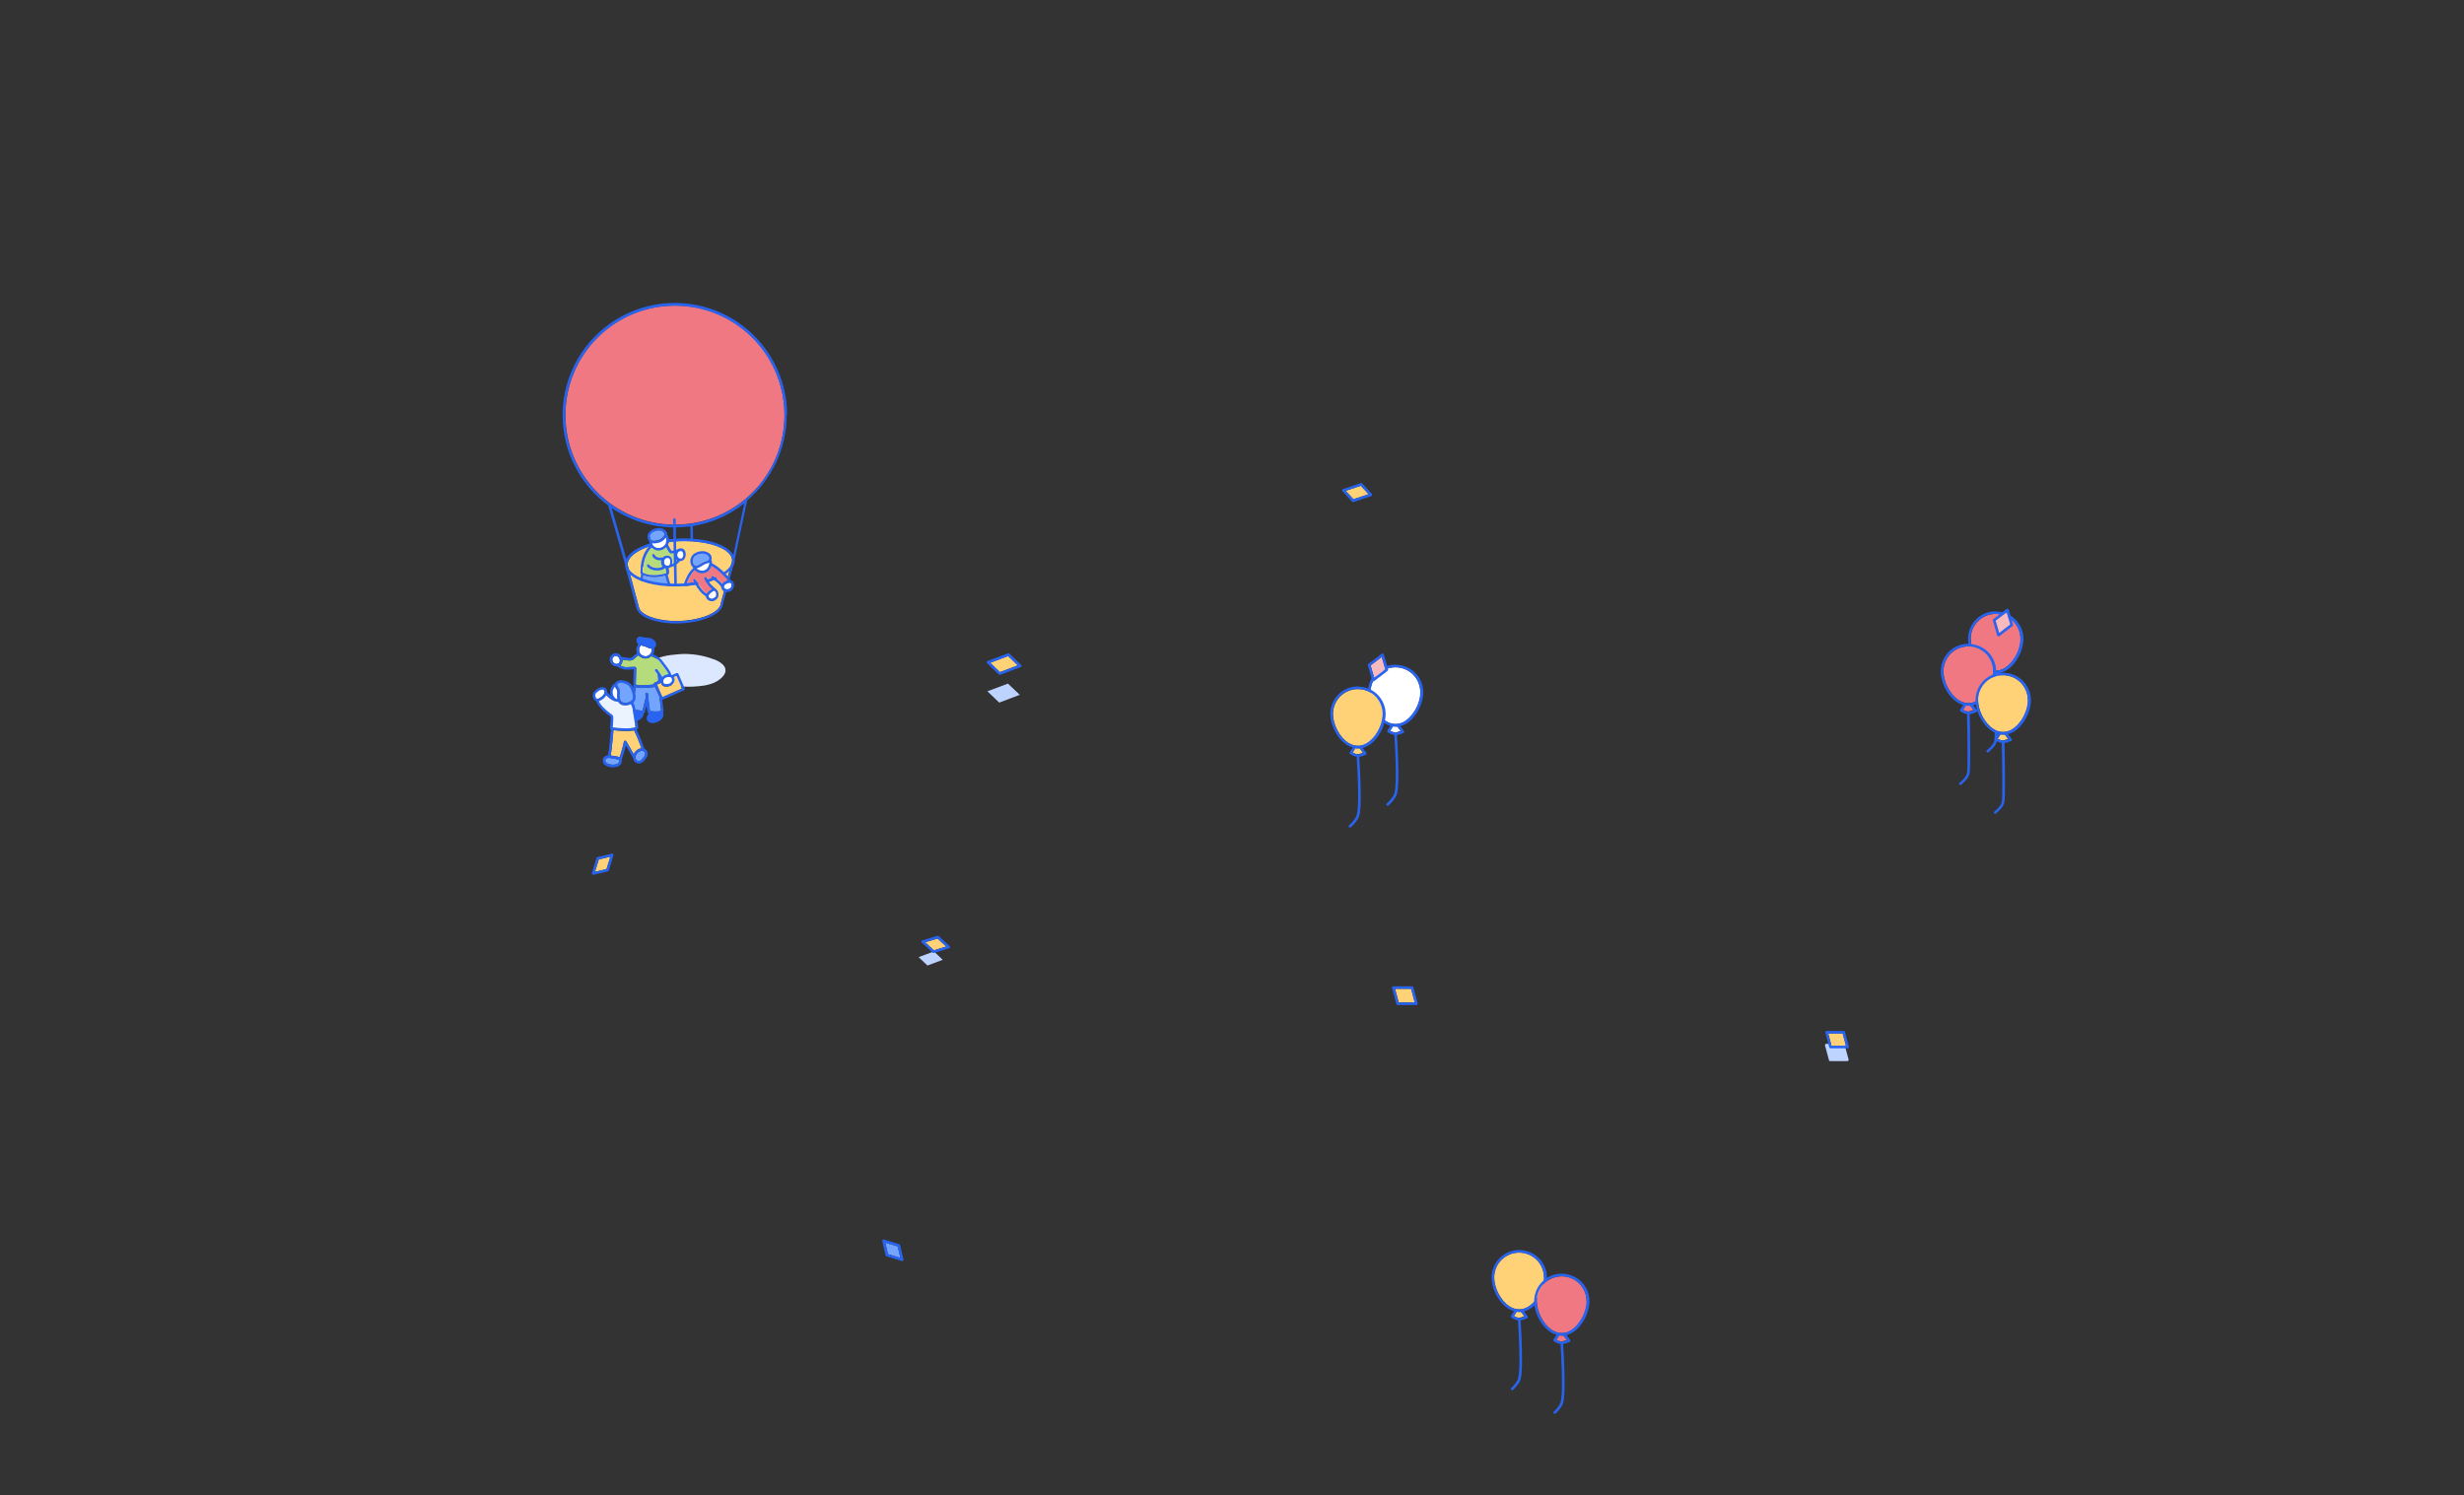 <svg xmlns="http://www.w3.org/2000/svg" width="2375.4" height="1441.6"><rect width="100%" height="100%" fill="#333333" stroke="none"/><g style="isolation:isolate"><path d="M688.1 635.6c3.2 1.2 6.5 2.8 8.9 5.3 6.6 6.9-1.6 14.1-8.1 17.1-6.5 3-13.9 3.6-20.9 4-12.4.6-25.5-1.4-36.3-7.9-5-3.1-10.5-8.3-5.7-14.1 5.8-7 19.3-8.5 27.7-9.2 11.6-1 23.5.7 34.4 4.9Z" style="fill:#dce8ff"/><path d="m1782.1 1021.5-3.8-14.2c-.1-.5-.6-.9-1.2-.9h-16.5c-.4 0-.8.2-1 .5-.2.3-.3.7-.2 1.1l3.8 14.2c.1.5.6.9 1.2.9h16.5c.4 0 .8-.2 1-.5.2-.3.3-.7.2-1.1ZM900.4 917.3l-14.8 5.5 8.5 8.1 14.7-5.5-8.4-8.1zm71.3-258.2-19.8 7.4 11.4 10.9 19.8-7.5-11.4-10.8z" style="fill:#bcd4ff;mix-blend-mode:multiply"/><path d="M668.2 519.3c6.5.5 12.6 1.4 18.1 2.9 7.8 2.1 14.1 5.2 18.1 9.3 1.1 1.2 2 2.4 2.7 3.7l10.6-50.1c-14.1 11.2-31.1 18.9-49.6 21.9l.2 12.3Zm-56.3 11.1c5.8-3.9 14.2-7.1 24.5-9.1 7.7-1.5 15.7-2.3 23.4-2.3 2 0 4 0 5.9.2l-.2-11.8c-4.9.7-9.8 1-14.9 1-22.6 0-43.6-6.9-61-18.8l14.2 49.3c.4-.7.8-1.4 1.3-2.1 1.6-2.3 3.9-4.4 6.8-6.3Z" style="fill:none"/><path d="M705.4 542.8c.3-.9.4-1.7.4-2.6 0-2.3-1-4.6-3.2-6.9-3.4-3.6-9.5-6.6-17-8.6s-16.5-3.1-25.9-3.1c-7.6 0-15.4.7-22.9 2.2-7.5 1.5-14 3.7-19 6.2s-8.7 5.4-10.7 8.3c-1.3 1.9-2 3.7-2 5.5v.2c0 .9.2 1.8.5 2.7v.3l10.4 38.5c.3 1.3 1 2.7 2.3 4 2.7 2.8 7.4 5.1 13.3 6.7 5.9 1.6 13 2.5 20.4 2.5 6 0 12.1-.6 18-1.8 5.8-1.2 10.8-2.8 14.7-4.7 3.9-1.9 6.8-4.1 8.4-6.3 1.1-1.5 1.7-2.9 1.8-4.3v-.2l10.3-38.6Z" style="fill:#ffd278"/><path d="M725.4 325.5c-19.1-19.1-45.5-30.9-74.7-30.9-29.2 0-55.6 11.8-74.7 30.9-19.1 19.1-30.9 45.5-30.9 74.7 0 29.2 11.8 55.6 30.9 74.7 19.1 19.1 45.5 30.9 74.7 30.9 29.2 0 55.6-11.8 74.7-30.9 19.1-19.1 30.9-45.5 30.9-74.7 0-29.2-11.8-55.6-30.9-74.7Z" style="fill:#f07882"/><path d="M758.8 400.3c0-59.7-48.4-108.2-108.2-108.2-59.7 0-108.2 48.4-108.2 108.2 0 35.7 17.3 67.3 43.9 87l16.2 56.4v.2c0 1.1.2 2.2.6 3.3v.1l10.4 38.7c.4 1.8 1.4 3.5 2.9 5.1 3.2 3.3 8.3 5.7 14.4 7.4 6.2 1.7 13.4 2.6 21 2.6 6.1 0 12.4-.6 18.5-1.8 8-1.6 14.5-4.1 19.1-7.1 2.3-1.5 4.2-3.1 5.5-4.9 1.3-1.7 2.1-3.6 2.2-5.5l10.1-37.7c.1-.1.2-.3.2-.5l12.9-61.2c23.3-19.8 38.1-49.4 38.1-82.4ZM650.6 506c-29.2 0-55.6-11.8-74.7-30.9-19.1-19.1-30.9-45.5-30.9-74.7 0-29.2 11.8-55.6 30.9-74.7 19.1-19.1 45.5-30.9 74.7-30.9 29.2 0 55.6 11.8 74.7 30.9 19.1 19.1 30.9 45.5 30.9 74.7 0 29.2-11.8 55.6-30.9 74.7-19.1 19.1-45.5 30.9-74.7 30.9Zm-61-16.3c17.4 11.9 38.4 18.8 61 18.8 5 0 10-.4 14.9-1l.2 11.8c-2 0-3.9-.2-5.9-.2-7.7 0-15.7.7-23.4 2.3-10.3 2.1-18.6 5.3-24.5 9.1-2.9 1.9-5.2 4-6.8 6.3-.5.7-.9 1.4-1.3 2.1l-14.2-49.3Zm105.3 92.1c0 1.4-.7 2.8-1.8 4.3-1.7 2.2-4.5 4.4-8.4 6.3-3.9 1.9-8.9 3.6-14.7 4.7-5.9 1.2-12.1 1.8-18 1.8-7.4 0-14.5-.9-20.4-2.5-5.9-1.6-10.6-4-13.3-6.7-1.3-1.4-2-2.7-2.3-4s-10.4-38.5-10.4-38.5v-.3c-.3-.9-.5-1.8-.5-2.7v-.2c0-1.8.7-3.6 2-5.5 2-2.9 5.7-5.8 10.7-8.3 5-2.5 11.5-4.6 19-6.2 7.5-1.5 15.3-2.2 22.9-2.2 9.4 0 18.4 1.1 25.9 3.1s13.5 5 17 8.6c2.3 2.3 3.2 4.7 3.2 6.9 0 .9-.1 1.7-.4 2.6s-10.3 38.6-10.3 38.6v.2Zm12.1-46.4c-.6-1.3-1.5-2.5-2.7-3.7-4-4.1-10.3-7.2-18.1-9.3-5.4-1.5-11.6-2.5-18.1-2.9l-.2-12.3c18.6-3 35.5-10.7 49.6-21.9l-10.6 50.1Z" style="fill:#2864f0"/><path d="M641.4 555.3c-.5.1-1 .3-1.6.4-2.4.6-5.6 1.1-9 1.1-3.4 0-7.1-.5-10.5-2-.1 1.3-.2 2.6-.3 3.4v1l24 4.6c-.4-1.2-.7-2.1-1.1-3.5-.4-1.2-.8-2.7-1.4-5Z" style="fill:#73a5ff"/><path d="M620 550.8v.9c3.2 1.8 7.1 2.5 10.9 2.5 2.6 0 5.1-.3 7.2-.7 2.1-.4 3.7-.9 4.5-1.2.1 0 .2 0 .3-.1v-.5c0-.5-.1-1.3-.3-2.1-.1-.6-.2-1.2-.2-1.8-.3 0-.6-.2-.8-.3-.9.7-1.9 1.3-3 1.6-1.4.5-2.9.7-4.5.7-1.9 0-3.8-.3-5.5-1-1.7-.7-3.2-1.7-4.2-3.1-.4-.6-.3-1.3.3-1.7s1.3-.3 1.7.3c.6.9 1.7 1.6 3.1 2.2 1.4.5 3 .8 4.6.8 1.3 0 2.6-.2 3.7-.6.6-.2 1.1-.5 1.6-.8-1-1-1.6-2.4-1.6-3.9v-.2c0-.7.1-1.3.3-1.9h-1.2c-.9 0-1.8 0-2.7-.3-1-.2-2.1-.7-2.9-1.4-.9-.7-1.6-1.6-2-2.7-.2-.7.1-1.4.8-1.6.7-.2 1.4.1 1.6.8.2.6.6 1.1 1.2 1.5.6.4 1.3.8 2 .9.7.2 1.4.2 2.1.2.8 0 1.7 0 2.6-.2.4-.4.9-.8 1.5-1.1.7-.3 1.5-.5 2.4-.6h.3c.6 0 1.2 0 1.8.3.6.2 1.2.6 1.7 1.2s.8 1.3 1 2.1c.2.8.3 1.6.3 2.5 0 .7-.1 1.5-.3 2.2.8-.4 1.6-.8 2.3-1.3 1.1-.8 2-1.6 2.7-2.4-.4-.3-.8-.6-1.1-.9-1-1.1-1.8-2.5-1.8-4.1v-.2c0-.7.1-1.3.3-1.9l-1.2.3c-.6.1-1.2.2-1.7.2-.3 0-.7 0-1-.2-.4-.1-.7-.3-1-.7-1-1.3-1.8-2.6-2.4-3.7-.3-.6-.6-1.1-.8-1.6-.9 1-1.9 1.7-3.1 2.3-1.4.7-2.8 1-4.2 1-2.4 0-4.6-1-6.5-2.8l-.1-.1c-.4.3-.8.7-1.3 1.2-.9 1-1.9 2.3-2.8 4-1.9 3.3-3.6 7.9-4 13.4-.1 1.5-.2 3-.2 4.4Z" style="fill:#b4dc7d"/><path d="M658.6 534.8c0-.6 0-1.3-.2-1.8-.1-.5-.4-1-.6-1.2-.2-.2-.3-.3-.6-.4-.3 0-.6-.2-1-.2h-.2c-.6 0-1.1.2-1.4.3-.4.2-.7.4-.9.7-.5.6-.8 1.6-.9 2.8 0 .9.4 1.8 1 2.4.6.6 1.5 1 2.3 1 .3 0 .5 0 .8-.1.3-.1.6-.3.8-.6.2-.3.5-.7.6-1.2.2-.5.3-1.2.3-1.8Z" style="fill:#fff"/><path d="M661.1 534.8c0-.9-.1-1.7-.3-2.5-.2-.8-.5-1.5-1-2.1-.5-.6-1.1-1-1.7-1.2-.6-.2-1.2-.3-1.8-.3h-.3c-.9 0-1.7.2-2.4.6-.4.2-.7.4-1 .7h-.3c-.9.2-1.8.5-2.6.7-.8.2-1.6.4-2 .4h-.2c-1.5-1.9-2.4-4-3.5-5.8.5-1 .9-2.2 1.1-3.4v-1c0-1.9-.6-3.8-1.8-5.3v-1c0-.8-.5-1.5-.9-2.1-.4-.5-.9-1-1.2-1.3-.8-.8-1.8-1.3-2.8-1.7-1-.3-2-.5-3.1-.5-.7 0-1.4 0-2.1.2-1.7.3-3.6 1-5.2 2-1.6 1.1-3 2.6-3.6 4.6-.1.5-.2 1-.2 1.6 0 1.3.4 2.7 1.1 3.9.1.2.3.4.5.6.2.9.4 1.8.7 2.8.1.4.3.7.4 1-.5.4-1.1 1-1.7 1.6-1.5 1.7-3.2 4.2-4.6 7.3-1.4 3.2-2.5 7.1-2.9 11.5-.1 1.5-.2 3.1-.2 4.6v1.7c0 .4.2.7.5.9-.3 2.4-.5 5.4-.5 5.4 0 .7.5 1.3 1.1 1.3.6 0 1.2-.4 1.3-1v-1c0-.8.2-2.1.3-3.4 3.3 1.5 7 2 10.5 2 3.4 0 6.6-.5 9-1.1.6-.1 1.1-.3 1.6-.4.6 2.3 1 3.8 1.4 5 .4 1.4.7 2.3 1.1 3.5 0 .2.1.4.2.7.2.7.9 1 1.6.8.7-.2 1-.9.8-1.6-.5-1.6-.8-2.5-1.3-4.1-.4-1.2-.8-2.7-1.4-5.1.1 0 .3-.1.4-.2.1 0 .3-.2.4-.4.3-.3.5-.7.5-1.1 0-.4.1-.7.1-1.1 0-.8-.2-1.7-.3-2.5 0-.5-.2-1-.2-1.4h.3c.4-.1.8-.3 1.1-.6 2.9-.6 5.3-2 7-3.5 1.1-.9 1.9-1.8 2.5-2.6h.4c.5 0 1.1 0 1.6-.2.8-.3 1.5-.8 2-1.4.5-.6.8-1.3 1.1-2 .2-.8.4-1.7.4-2.6Zm-31.7-21.5c1.3-.8 2.9-1.4 4.3-1.6.5 0 1.1-.1 1.7-.1.8 0 1.6.1 2.3.3.7.2 1.3.6 1.8 1 .4.4.7.7 1 1.1.3.3.4.6.4.8 0 .4-.1.8-.3 1.3-.4.7-1 1.6-1.7 2.3-.7.7-1.4 1.3-1.9 1.5-1.8.9-4 1.5-6.1 1.5h-1.6c-.3 0-.6-.2-.9-.4-.4-.3-.8-.8-1.1-1.5-.3-.6-.4-1.4-.4-2 0-.3 0-.6.1-.9.4-1.3 1.3-2.3 2.6-3.2Zm8.7 14.2c-1.1.5-2.1.8-3.1.8-1.7 0-3.3-.7-4.8-2.1-.5-.5-1-1.3-1.3-2.2v-.2c.6 0 1.2.1 1.9.1 2.5 0 5.1-.6 7.3-1.8 1.1-.6 2.3-1.6 3.3-2.9.2-.3.5-.6.7-.9.3.8.5 1.6.5 2.5v.7c-.3 2.6-2 4.8-4.4 6Zm-17.9 19c.4-5.6 2.1-10.1 4-13.4.9-1.7 1.9-3 2.8-4 .5-.5.9-.9 1.3-1.2l.1.1c1.9 1.8 4.1 2.8 6.5 2.8 1.4 0 2.8-.3 4.2-1 1.2-.6 2.2-1.4 3.1-2.3.3.5.5 1 .8 1.6.6 1.2 1.4 2.5 2.4 3.7.3.3.7.6 1 .7.4.1.7.2 1 .2.6 0 1.2-.1 1.7-.2.4 0 .8-.2 1.2-.3-.2.6-.3 1.2-.3 1.9v.2c0 1.6.7 3 1.7 4.1.3.3.7.6 1.1.9-.7.7-1.6 1.6-2.7 2.4-.7.5-1.5 1-2.3 1.3.2-.7.3-1.4.3-2.2 0-.9-.1-1.7-.3-2.5-.2-.8-.5-1.5-1-2.1-.5-.6-1.1-1-1.7-1.2-.6-.2-1.2-.3-1.8-.3h-.3c-.9 0-1.7.2-2.4.6-.6.3-1.1.7-1.5 1.1-.9 0-1.8.2-2.6.2-.7 0-1.4 0-2.1-.2-.7-.2-1.4-.5-2-.9-.6-.4-1-1-1.2-1.5-.2-.7-.9-1-1.6-.8-.7.2-1 .9-.8 1.6.4 1.1 1.1 2 2 2.7.9.7 1.9 1.1 2.9 1.4.9.2 1.8.3 2.7.3h1.2c-.2.6-.3 1.3-.3 1.9v.2c0 1.5.6 2.9 1.6 3.9-.5.3-1 .6-1.6.8-1.1.4-2.4.6-3.7.6-1.6 0-3.2-.3-4.6-.8-1.4-.5-2.4-1.3-3.1-2.2-.4-.6-1.2-.7-1.7-.3s-.7 1.2-.3 1.7c1 1.4 2.5 2.4 4.2 3.1 1.7.7 3.6 1 5.5 1 1.5 0 3.1-.2 4.5-.7 1.1-.4 2.1-.9 3-1.6.3.1.6.2.8.3 0 .6.1 1.2.2 1.8.1.8.3 1.5.3 2.1v.5s-.2 0-.3.1c-.8.3-2.4.8-4.5 1.2-2.1.4-4.6.7-7.2.7-3.7 0-7.7-.7-10.9-2.5v-.9c0-1.5 0-2.9.2-4.4Zm23.4-1c-.8 0-1.7-.4-2.3-1-.6-.6-1-1.5-1-2.3 0-1.3.4-2.3.9-2.9.2-.3.5-.5.9-.7.4-.2.8-.3 1.4-.3h.2c.4 0 .7 0 1 .1.3.1.5.2.6.4.2.3.4.7.6 1.2.2.5.2 1.2.2 1.8 0 .6 0 1.3-.3 1.8-.1.5-.4.9-.6 1.2-.2.3-.5.5-.8.6-.3 0-.5.1-.8.1Zm14.8-8.8c-.1.5-.4.9-.6 1.2-.2.3-.5.5-.8.6-.3 0-.5.1-.8.1-.8 0-1.7-.4-2.3-1-.6-.6-1-1.5-1-2.3 0-1.3.4-2.3.9-2.9.2-.3.5-.5.9-.7.4-.2.8-.3 1.4-.3h.2c.4 0 .7 0 1 .1.3.1.5.2.6.4.2.3.4.7.6 1.2.2.5.2 1.2.2 1.8 0 .6 0 1.3-.3 1.8Z" style="fill:#2864f0"/><path d="M642.4 521.5v-.7c0-.9-.2-1.7-.5-2.5-.2.3-.4.6-.7.9-1 1.2-2.3 2.3-3.3 2.9-2.2 1.2-4.8 1.8-7.3 1.8-.6 0-1.3 0-1.9-.1v.2c.3.9.8 1.7 1.3 2.2 1.6 1.4 3.2 2.1 4.8 2.1 1 0 2-.2 3.1-.8 2.4-1.2 4.1-3.4 4.4-6Z" style="fill:#fff"/><path d="M626.7 517.4c0 .6.1 1.4.4 2 .3.6.7 1.2 1.1 1.5.3.2.6.3.9.4h1.6c2.1 0 4.3-.5 6.1-1.5.5-.3 1.2-.8 1.9-1.5s1.3-1.5 1.7-2.3c.2-.5.4-.9.3-1.2 0-.3-.1-.6-.4-.9-.3-.3-.6-.7-1-1.1-.5-.5-1.1-.8-1.8-1-.7-.2-1.5-.3-2.3-.3-.6 0-1.1 0-1.7.1-1.4.2-3 .8-4.3 1.6-1.3.8-2.2 1.9-2.6 3.2 0 .3-.1.6-.1.9Z" style="fill:#73a5ff"/><path d="M645.1 544.7c.2-.3.5-.7.6-1.2.2-.5.3-1.2.3-1.8 0-.6 0-1.3-.2-1.8-.1-.5-.4-1-.6-1.2-.2-.2-.3-.3-.6-.4-.3 0-.6-.2-1-.2h-.2c-.6 0-1.1.2-1.4.3-.4.2-.7.4-.9.7-.5.6-.8 1.6-.9 2.8 0 .9.4 1.8 1 2.4.6.6 1.5 1 2.3 1 .3 0 .5 0 .8-.1.3-.1.6-.3.8-.6Z" style="fill:#fff"/><path d="M707.1 539.7c-.7 0-1.3.5-1.3 1.2 0 1.8-.8 3.7-2.2 5.6-2.1 2.8-5.8 5.7-10.8 8.1-5 2.5-11.3 4.6-18.8 6-7.5 1.5-15.3 2.2-22.9 2.2-9.4 0-18.4-1.1-25.9-3.1s-13.5-5-17-8.6c-1.5-1.5-2.4-3-2.8-4.5-.2-.7-.9-1-1.6-.8-.7.2-1 .9-.8 1.6.6 1.9 1.8 3.8 3.4 5.5 4 4.1 10.3 7.2 18.1 9.3 7.8 2.1 16.9 3.2 26.5 3.2 7.7 0 15.7-.7 23.4-2.3 10.1-2 18.4-5.2 24.2-9 2.9-1.9 5.2-4 6.9-6.2 1.6-2.2 2.6-4.6 2.7-7 0-.7-.5-1.3-1.2-1.3Z" style="fill:#2864f0"/><path d="M690 575.2c.3-.5.4-1.1.4-1.8 0-.9-.2-1.8-.6-2.4-.3-.5-.6-.8-.8-.9-.2-.1-.4-.2-.6-.2-.3 0-.7.1-1.2.4-.5.3-1.1.6-1.6 1.1-.4.4-.9.8-1.4 1.3-.4.5-.8 1-1 1.4-.1.3-.2.6-.2.8v.3c.1.5.5 1 1 1.4.6.4 1.3.7 2 .8h.6c.6 0 1.3-.4 1.9-.8.6-.4 1.1-.9 1.3-1.2Zm-12.9-25c.6 0 1.1 0 1.7-.2 1.5-.4 2.8-1.4 3.7-2.7.9-1.3 1.5-2.9 1.5-4.4v-.7c-.4.2-.7.4-1.2.6-.9.3-1.7.5-2.4.8-.7.3-1.4.5-2.1 1-1.6 1-3.3 2.3-5.5 2.9-.4.1-.7.2-1 .2.3.4.7.7 1.1 1 1.3.9 2.9 1.5 4.4 1.5Z" style="fill:#fff"/><path d="M668.6 543.3c.3.8.8 1.3 1.3 1.6.3.2.7.3 1.2.3.3 0 .5 0 .9-.1 1.7-.5 3.2-1.5 4.9-2.6.9-.6 1.8-.9 2.6-1.2.8-.3 1.6-.5 2.5-.8.6-.2 1.1-.6 1.3-1 .3-.4.4-.9.4-1.5 0-1.1-.6-2.2-1.7-2.9-1.5-1-3.2-1.4-4.9-1.4-2.3 0-4.7.8-6.8 2.2-.4.3-.9.8-1.3 1.4-.4.6-.7 1.4-.8 2.2 0 .4-.1.8-.1 1.2 0 .9.2 1.8.5 2.5Z" style="fill:#73a5ff"/><path d="M693.4 559.8c1.1 1 2.1 2 3 3.2 0-.1.2-.3.3-.4.7-.8 1.5-1.4 2.3-1.9.8-.5 1.8-1 2.8-1.2-.5-.8-1.1-1.5-1.8-2.3-1.5-1.6-3.2-3.2-4.8-4.8 0 0-.1-.2-.2-.3-1.2-1.1-2.6-2.3-4-3.4-1.6-1.3-3.3-2.4-4.8-3.1-.3 1.1-.9 2.2-1.5 3.2-1.2 1.7-3 3-5 3.6-.8.2-1.6.3-2.4.3-2.1 0-4.2-.7-5.8-1.9-.5-.4-1-.8-1.4-1.2-1.6 1.4-3.4 3.8-4.9 6.4-1.2 2.1-2.2 4.4-2.8 6.3 1.1-.1 2.6-.3 4.4-.6.8-.1 1.7-.3 2.7-.4-.2-.5-.5-.9-.7-1.4-.3-.6 0-1.4.6-1.7.6-.3 1.4 0 1.7.6 2.9 6 6.5 10.7 10.2 13.4l.5-.3c0-.1.2-.3.3-.4.7-.9 1.5-1.6 2.2-2.1.6-.5 1.3-1 2-1.4.1 0 .3-.1.4-.2-1-.8-1.9-1.7-2.8-2.7-1.5-1.7-3-3.9-4.6-7.2-.3-.6 0-1.4.6-1.7.6-.3 1.4 0 1.7.6.3.7.7 1.3 1 1.9 1.4-.4 2.7-.9 3.9-1.4-.4-.4-.5-1.1-.1-1.6.4-.6 1.2-.7 1.7-.3 1.9 1.4 3.8 2.7 5.5 4.3Z" style="fill:#f07882"/><path d="M699.5 567.9c.4.2 1 .3 1.6.3.7 0 1.4-.2 2.1-.4.6-.3 1.1-.8 1.5-1.4.4-.7.6-1.5.6-2.2 0-.4 0-.8-.2-1.1-.2-.6-.5-.8-.8-1-.3-.2-.6-.3-1.1-.3-.9 0-2 .4-2.9 1-.7.5-1.3.9-1.7 1.4-.4.5-.6.9-.6 1.5v.5c.1.5.3.9.5 1.2.2.3.5.5.9.7Z" style="fill:#fff"/><path d="M707.4 562.1c-.4-1-1-1.7-1.8-2.2-.3-.2-.7-.4-1.1-.5-.7-1.4-1.7-2.7-2.8-3.9-1.2-1.3-2.4-2.5-3.6-3.6-1.6-1.6-3.6-3.4-5.8-5.1-2-1.5-4-2.8-5.9-3.7v-.1c0-.8 0-1.6-.3-2.3 0-.3-.2-.5-.3-.8.2-.6.3-1.2.3-1.8 0-1.9-1-3.9-2.9-5-2-1.2-4.1-1.8-6.2-1.7-2.9 0-5.8 1-8.2 2.7-.8.6-1.5 1.4-2 2.2-.5.9-.9 1.9-1.1 2.9-.1.6-.2 1.2-.2 1.8 0 1.6.4 3.3 1.3 4.6.3.4.6.8 1 1.2.1.3.3.7.5 1-2.1 1.7-4 4.3-5.6 7.2-1.6 3-2.9 6.1-3.5 8.7 0 .4 0 .8.3 1.1.3.3.7.5 1.1.4 0 0 4.3-.5 9.9-1.4 2.8 4.9 6.1 8.8 9.8 11.1 0 0 .2 0 .3.1v.7c.3 1.3 1.1 2.2 2 2.8.9.7 2 1.1 3 1.2h1.4c1-.2 2-.6 2.8-1.2.9-.6 1.6-1.2 2.1-2 .6-1 .8-2 .8-3.1 0-1.3-.3-2.6-.9-3.6-.4-.8-.9-1.4-1.6-1.8 0-.1-.1-.2-.2-.3-1.8-1.5-3.2-2.7-4.6-4.2-.6-.7-1.3-1.5-1.9-2.5 1.7-.5 3.4-1.2 4.9-1.8 1.1.8 2.2 1.7 3.2 2.6 1.5 1.3 2.8 2.7 3.8 4.4v.5c.2.9.5 1.6 1 2.2.5.6 1.1 1.1 1.8 1.4.8.4 1.7.5 2.6.5 1.1 0 2.1-.2 3.1-.7 1.2-.5 2.1-1.4 2.7-2.5.6-1.1 1-2.3 1-3.5 0-.7-.1-1.4-.4-2Zm-19.6-6.6c-.6-.4-1.3-.3-1.7.3-.4.5-.3 1.2.1 1.6-1.2.5-2.6 1-3.9 1.4-.3-.6-.7-1.2-1-1.9-.3-.6-1.1-.9-1.7-.6-.6.3-.9 1.1-.6 1.7 1.6 3.3 3.1 5.4 4.6 7.2.9 1 1.8 1.9 2.8 2.7-.1 0-.3.1-.4.2-.7.4-1.4.9-2 1.4-.7.5-1.5 1.2-2.2 2.1-.1.1-.2.3-.3.4l-.5.3c-3.8-2.6-7.4-7.3-10.2-13.4-.3-.6-1-.9-1.7-.6-.6.3-.9 1-.6 1.7.2.5.5.9.7 1.4-.9.1-1.8.3-2.7.4-1.8.3-3.3.5-4.4.6.6-1.9 1.6-4.2 2.8-6.3 1.5-2.6 3.2-5 4.9-6.4.4.5.9.9 1.4 1.2 1.7 1.2 3.7 1.9 5.8 1.9.8 0 1.6-.1 2.4-.3 2.1-.6 3.8-1.9 5-3.6.7-1 1.2-2 1.5-3.2 1.5.7 3.1 1.8 4.8 3.1 1.4 1.1 2.8 2.3 4 3.4 0 0 .1.2.2.2 1.6 1.6 3.4 3.2 4.8 4.8.7.7 1.3 1.5 1.8 2.3-1 .2-1.9.7-2.8 1.2-.8.5-1.6 1.1-2.3 1.9-.1.1-.2.3-.3.4-.9-1.2-1.9-2.2-3-3.2-1.7-1.5-3.6-2.9-5.5-4.3Zm-19.7-15.9c.2-.8.5-1.6.8-2.2.4-.6.8-1.1 1.3-1.4 2-1.4 4.4-2.2 6.8-2.2 1.7 0 3.4.4 4.9 1.4 1.1.7 1.7 1.9 1.7 2.9 0 .6-.2 1.1-.4 1.5-.3.4-.7.8-1.3 1-.8.3-1.6.5-2.5.8-.8.3-1.7.7-2.6 1.2-1.7 1.1-3.3 2.2-4.9 2.6-.3 0-.6.1-.9.1-.5 0-.8-.1-1.2-.3-.5-.3-1-.9-1.3-1.6-.3-.7-.5-1.7-.5-2.5 0-.4 0-.9.1-1.2Zm3.4 8.2c.3 0 .7 0 1-.2 2.2-.6 3.9-1.9 5.5-2.9.7-.4 1.4-.7 2.1-1 .7-.3 1.5-.5 2.4-.8.4-.1.8-.4 1.2-.6v.7c0 1.5-.5 3.1-1.5 4.4-.9 1.3-2.2 2.3-3.7 2.7-.5.2-1.1.2-1.7.2-1.5 0-3.1-.5-4.4-1.5-.4-.3-.8-.7-1.1-1Zm15.2 29.4h-.6c-.7-.1-1.4-.4-2-.8-.6-.4-.9-.9-1-1.4v-.3c0-.2 0-.5.2-.8.2-.4.5-.9 1-1.4.4-.5.9-.9 1.4-1.3.6-.4 1.1-.8 1.6-1.1.5-.3.9-.4 1.2-.4.2 0 .4 0 .6.2.2.1.5.4.8.9.4.6.6 1.6.6 2.4 0 .7-.2 1.3-.4 1.8-.2.3-.7.8-1.3 1.2-.6.4-1.4.7-1.9.8Zm11.8-9.9c-.2-.3-.4-.7-.5-1.2v-.5c0-.5.2-1 .6-1.5.4-.5 1-1 1.7-1.4.9-.6 2-1 2.9-1 .5 0 .8 0 1.1.3.3.2.5.5.8 1 .1.3.2.7.2 1.1 0 .7-.2 1.5-.6 2.2-.4.7-.9 1.2-1.5 1.4-.7.3-1.4.5-2.1.4-.6 0-1.1-.1-1.6-.3-.4-.2-.7-.4-.9-.7Zm-47.1-66.4c0-.7-.6-1.2-1.3-1.2-.7 0-1.2.6-1.2 1.3l1.1 62.1c0 .7.6 1.2 1.3 1.2.7 0 1.2-.6 1.2-1.3l-1.1-62.1Z" style="fill:#2864f0"/><path d="M625 673c.4 5.1 1 9.2 1.6 12.6 1.9.2 4 .4 6 .4 1.8 0 3.4-.2 4.7-.8 0-.5-.1-1.2-.2-2.1-.2-1.8-.5-4.4-.9-7.2-.2-1.3-.3-2.7-.5-4.1l-4.2-9.5c-3.4.5-8 1-12.1 1-1.6 0-3.2 0-4.6-.3-.7-.1-1.4-.2-2-.4-.7 7.2-2.5 14.1-3.7 21.5l10.3 1.2 3-12.4c0-1.2-.2-2.4-.2-3.6 0-.7.5-1.3 1.2-1.3s1.3.5 1.3 1.2c0 1.1.1 2.1.2 3.1 0 .2.1.5 0 .8Z" style="fill:#73a5ff"/><path d="M615.1 660.5c1.2.2 2.7.3 4.2.3 3.7 0 7.8-.4 11.1-.9-.1-.3-.1-.7 0-1s.4-.6.7-.7l3.5-1.5c-.3-2.1-.7-4.8-.9-6.8 0-.1-.1-.2-.2-.3-.6-1-1.3-1.8-1.8-2.3-.5-.5-.5-1.3 0-1.8s1.3-.5 1.8 0c.7.7 1.3 1.6 2 2.6.1.2.3.4.4.6.5.8 1.1 1.7 1.6 2.5.4.6.7 1.2 1 1.7.2-.2.4-.5.6-.7 1.1-1 2.6-1.6 4.1-1.9.4 0 .9-.1 1.3-.2 0-.2-.2-.4-.3-.7-.5-1.1-1.2-2.2-2-3.3-1.5-2.2-3.2-4.3-4.2-5.6-.3-.4-.5-.7-.7-1-1.7-2.7-4.3-4.4-6.9-5.7-.9-.4-1.8-.8-2.6-1.1-.9.8-1.9 1.4-3 1.8-.8.3-1.7.4-2.5.4-1.5 0-3-.4-4.3-1.1-.9-.5-1.7-1.1-2.4-1.9-.3.1-.6.2-.8.4-.8.4-1.5 1-2.3 1.9-.8.8-1.6 1.5-2.5 2-.9.5-1.9.7-3 .7-.7 0-1.4 0-2.1-.2-1.6-.3-3.1-.4-4.5-.6h-.3v.7c0 .5 0 1-.2 1.6-.2.6-.4 1.2-.8 1.9-.3.5-.8 1-1.3 1.4.8.4 1.7.7 2.5 1 1.2.4 2.2.6 2.9.6 2.4 0 6.2-.2 7.9-.3h.9c.4 0 .7.1.9.4.3.2.4.6.4.9v1.5c0 .9 0 2.2-.1 3.6-.1 2.9-.2 6.3-.2 8.9v1.7c.6.2 1.3.4 2.2.5Z" style="fill:#b4dc7d"/><path d="M628.3 626.1c0-.2 0-.5-.1-.7-.8 0-1.5-.1-2.1-.3-1.8-.6-3.2-1.4-4.6-1.9-.4-.1-1-.3-1.7-.4-.6-.1-1.3-.3-2-.5-1.1 1.1-1.7 2.7-1.7 4.4 0 1.1.3 2.2.8 3.1.5.9 1.4 1.6 2.3 2.2 1 .5 2 .8 3.1.8.6 0 1.2 0 1.7-.3 1.2-.4 2.3-1.2 3.1-2.3.8-1.1 1.2-2.4 1.2-3.6v-.4Z" style="fill:#fff"/><path style="fill:#2864f0" d="M617 613.8z"/><path d="M592.3 639.6c.2 0 .3.1.5.2.5.2 1.1.3 1.6.3.7 0 1.3-.1 1.9-.4.3-.1.5-.3.7-.7.2-.3.4-.8.5-1.3 0-.3.1-.6.1-.9 0-.8-.3-1.6-.7-2.3-.4-.7-1.1-1.4-1.7-1.7-.5-.3-1-.4-1.4-.4-.8 0-1.6.3-2.2.8-.6.5-1.1 1.3-1.2 2.1v.6c0 .7.2 1.5.6 2.1.4.7.9 1.2 1.5 1.5Z" style="fill:#fff"/><path d="m638.5 672.2 18.9-8.3-5.3-12.2-2.6 1.1c.4.8.7 1.7.7 2.6 0 1.3-.4 2.6-1.3 3.7-.8 1-1.8 1.7-2.9 2.2-1.1.5-2.3.7-3.5.7h-.3c-.6 0-1.1 0-1.7-.2-.6-.2-1.2-.4-1.7-.8-.6-.5-1-1.1-1.3-1.8l-.3-.9-4 1.8 5.3 12.2Z" style="fill:#ffd278"/><path d="m660.3 664.1-6.3-14.5c-.1-.3-.4-.5-.7-.7-.3-.1-.7-.1-1 0l-4.7 2s-.2 0-.3-.1c-.3-.9-.7-1.9-1.1-2.8-1.1-2.1-2.6-4.2-4-6-.7-.9-1.3-1.7-1.8-2.3-.5-.6-.9-1.1-1-1.4-2.1-3.2-5-5.2-7.9-6.6-.7-.3-1.3-.6-2-.8.8-1.3 1.3-2.9 1.3-4.5v-.6c0-.4 0-.8-.2-1.1.7-.4 1.3-.9 1.6-1.7.3-.5.4-1.1.4-1.6 0-1-.4-1.9-.8-2.6-.5-.8-1-1.4-1.6-1.9-1.7-1.4-3.7-1.9-5.7-2-.5 0-1.1-.1-1.7-.2-.6 0-1.2-.2-2-.2h-.4c-.3 0-.7-.1-1.2-.3-.5-.2-1.2-.5-2.2-.5-1 0-1.9.5-2.5 1.2-.6.7-.9 1.5-1 2.5 0 .7.1 1.3.4 1.9.3.8.9 1.3 1.5 1.8-1.2 1.6-1.9 3.5-1.9 5.5 0 1.2.2 2.3.7 3.4-.2.1-.5.2-.7.3-1.1.6-2 1.4-2.9 2.3-.7.7-1.2 1.2-1.8 1.4-.5.3-1.1.4-1.9.4-.5 0-1.1 0-1.7-.2-1.7-.3-3.2-.4-4.5-.6-.6-.1-1.2-.2-1.7-.4v-.1c-.6-1.1-1.5-2-2.6-2.6-.9-.5-1.8-.7-2.7-.7-1.4 0-2.7.5-3.8 1.4-1 .9-1.8 2.1-2.1 3.5v1.1c0 1.2.3 2.3.9 3.4.6 1 1.4 1.9 2.5 2.5.3.1.6.3.9.4.6.2 1.2.3 1.8.3.6.3 1.2.6 1.9.9 1.2.6 2.5 1.1 3.8 1.6 1.3.4 2.5.8 3.7.8 2.3 0 5.7-.2 7.6-.3-.1 2.7-.3 8.7-.3 12.7v2.5c-.5 7.8-2.7 15.5-4 24.2 0 .3 0 .7.2.9l.2.2c-.3.3-.5.7-.8 1.1-.3.6-.7 1.2-1.1 1.9-.4.7-.7 1.5-.7 2.5 0 .8.2 1.6.8 2.4.6.8 1.4 1.4 2.2 1.7.8.3 1.7.4 2.5.4h1c2.7-.3 5.5-1.4 7.5-3.3.5-.5 1-1.1 1.4-1.8.4-.7.7-1.5.7-2.4v-.7c.5 0 1-.4 1.1-.9l1.6-6.7c.3 2.5.7 4.8 1 6.7 0 .6.6 1 1.1 1h.1c0 .1-.2.2-.2.4-.3.6-.7 1.2-1.1 1.9-.4.7-.7 1.5-.7 2.5 0 .8.2 1.6.8 2.4.6.8 1.4 1.4 2.2 1.7.8.3 1.7.4 2.5.4h1c2.7-.3 5.5-1.4 7.5-3.3.5-.5 1-1.1 1.4-1.8.4-.7.7-1.5.7-2.4V688c0-.4-.1-.8-.3-1.2.4-.3.6-.7.5-1.2 0 0-.5-4.6-1.2-10.2v-.7l21.1-9.2c.3-.1.5-.4.7-.7s.1-.7 0-1Zm-35.3 8.1c0-1-.1-2-.2-3.1 0-.7-.6-1.2-1.3-1.2s-1.2.6-1.2 1.3c0 1.3.1 2.4.2 3.6l-3 12.4-10.3-1.2c1.2-7.5 3-14.4 3.7-21.5.6.2 1.3.3 2 .4 1.4.2 2.9.3 4.6.3 4.1 0 8.7-.5 12.1-1l4.2 9.5c.2 1.4.4 2.8.5 4.1.3 2.8.6 5.3.9 7.2.1.9.2 1.6.2 2.1-1.3.6-2.9.8-4.7.8-2 0-4.1-.2-6-.4-.5-3.4-1.2-7.5-1.6-12.6v-.8Zm-12-14c0-2.5.1-6 .2-8.9 0-1.4.1-2.7.1-3.6v-1.5c0-.4-.1-.7-.4-.9-.3-.2-.6-.4-.9-.4h-.9c-1.7 0-5.5.3-7.9.3-.7 0-1.7-.2-2.9-.6-.8-.3-1.7-.6-2.5-1 .6-.4 1-.9 1.3-1.4.4-.6.6-1.3.8-1.9.1-.5.2-1 .2-1.6v-.7h.3c1.4.2 2.9.4 4.5.6.8.1 1.5.2 2.1.2 1.1 0 2.1-.2 3-.7.9-.5 1.7-1.1 2.5-2 .8-.8 1.5-1.4 2.3-1.9.3-.1.5-.3.8-.4.7.8 1.5 1.4 2.4 1.9 1.3.7 2.8 1.1 4.3 1.1.8 0 1.7-.1 2.5-.4 1.1-.4 2.1-1 3-1.8.9.3 1.7.7 2.6 1.1 2.7 1.2 5.2 3 6.9 5.7.2.3.4.6.7 1 1 1.3 2.7 3.4 4.2 5.6.8 1.1 1.4 2.3 2 3.3.1.2.2.5.3.7-.4 0-.9 0-1.3.2-1.5.4-3 .9-4.1 1.9-.2.2-.4.4-.6.7-.3-.5-.6-1.1-1-1.7-.5-.8-1-1.7-1.6-2.5-.1-.2-.3-.4-.4-.6-.7-1-1.4-2-2-2.6-.5-.5-1.3-.5-1.8 0s-.5 1.3 0 1.8 1.1 1.3 1.8 2.3c0 0 .1.2.2.3.2 2 .6 4.6.9 6.8l-3.5 1.5c-.3.1-.5.4-.7.7s-.1.7 0 1c-3.3.4-7.4.9-11.1.9-1.5 0-3 0-4.2-.3-.9-.1-1.6-.3-2.2-.5v-1.7Zm-22.7-22.9c.1-.8.6-1.5 1.2-2.1.6-.5 1.4-.8 2.2-.8.5 0 1 .1 1.4.4.6.4 1.3 1 1.7 1.7.4.7.7 1.6.7 2.3 0 .3 0 .6-.1.9-.1.5-.3.9-.5 1.3-.2.3-.4.5-.7.7-.5.3-1.2.4-1.9.4-.5 0-1.1 0-1.6-.3-.2 0-.3-.1-.5-.2-.6-.3-1.1-.9-1.5-1.5-.4-.7-.6-1.4-.6-2.1v-.6Zm56.8 18.3c.4.4.7 1.1.7 1.8 0 .8-.3 1.6-.7 2.1-.5.6-1.1 1.1-1.9 1.4-.8.3-1.7.5-2.6.5h-.2c-.4 0-.8 0-1.1-.1-.3 0-.6-.2-.8-.4-.2-.2-.4-.4-.6-.8-.1-.3-.2-.7-.2-1.2v-.2c0-.6.2-1.1.4-1.5.3-.6.7-1.1 1.4-1.5.6-.4 1.5-.7 2.5-.9.3 0 .7-.1 1.1-.1.9 0 1.7.3 2.2.8Zm-13.8 6.4 4-1.8c0 .3.1.6.3.9.3.7.7 1.3 1.3 1.8.5.4 1.1.7 1.7.8.6.2 1.2.2 1.7.2h.3c1.2 0 2.3-.3 3.5-.7 1.1-.5 2.1-1.2 2.9-2.2.8-1.1 1.3-2.4 1.3-3.7 0-.9-.2-1.8-.7-2.6l2.6-1.1 5.3 12.2-18.9 8.3-5.3-12.2Zm-4.9-33.5c0 1.3-.4 2.6-1.2 3.6-.8 1.1-1.9 1.9-3.1 2.3-.6.2-1.1.3-1.7.3-1.1 0-2.2-.3-3.1-.8-1-.5-1.8-1.3-2.3-2.2-.6-.9-.8-2-.8-3.1 0-1.6.6-3.3 1.7-4.4.7.2 1.4.4 2 .5.6.1 1.2.3 1.7.4 1.4.4 2.8 1.3 4.6 1.9.7.2 1.4.3 2.1.3 0 .2 0 .5.1.7v.4Z" style="fill:#2864f0"/><path d="M644.9 652.8c-.4 0-.7 0-1.1.1-1 .2-1.8.5-2.5.9-.6.4-1.1.9-1.4 1.5-.2.4-.3.9-.4 1.5v.2c0 .4 0 .8.2 1.2.1.3.3.6.6.8.2.2.5.3.8.4.3 0 .7.1 1.1.1h.2c.9 0 1.8-.2 2.6-.5s1.4-.8 1.9-1.4c.5-.6.7-1.4.7-2.1 0-.7-.2-1.4-.7-1.8-.5-.5-1.3-.8-2.2-.8Z" style="fill:#fff"/><path d="M586.5 730.7c-.8.1-1.6.3-2 .6-.3.2-.5.4-.7.7-.2.3-.3.7-.3 1.2s.1.9.3 1.3c.2.4.4.7.7.9 1.6 1.2 4.1 1.9 6.3 1.8h1c.9 0 1.9-.2 2.7-.5.8-.3 1.5-.7 1.8-1.2.2-.2.4-.7.5-1.2.1-.5.2-1 .2-1.5v-.5l-10-1.7h-.5Z" style="fill:#73a5ff"/><path d="m588.7 728.4 8.8 1.5v-.1c.2-.7.6-1.8.9-2.9.7-2.4 1.6-5.3 2.2-7.8.4-1.6.7-3.1.8-3.8 0-.5.4-1 1-1.1s1.1.1 1.4.6l7.1 12.3c.7-1.4 1.8-2.8 3.1-3.8s2.7-1.7 4.4-1.8c-.3-.8-.6-1.6-.9-2.5-1.8-4.9-4.1-10.7-6-14.2l-.3-.6c-.3 0-.6.1-1 .2-1.9.3-4.2.4-6.5.4-4.6 0-9.3-.4-12.1-.8h-.2c-.4 4.2-1.1 13.5-2 20-.2 1.7-.5 3.2-.7 4.4Z" style="fill:#ffd278"/><path d="M621.1 729.3c.6-.7.8-1.6.8-2.4 0-.8-.2-1.5-.6-2-.4-.5-1-.9-1.8-1h-.6c-1.1 0-2.3.5-3.4 1.3s-2 2-2.5 3.1c-.2.5-.4 1.1-.4 1.7 0 .7.2 1.5.5 2.1.3.6.8 1.1 1.4 1.3.5.3 1 .3 1.4.3.4 0 .9-.1 1.3-.3.4-.2.9-.6 1.3-1 .9-.8 1.7-2 2.6-3.1Z" style="fill:#73a5ff"/><path d="M624.4 726.9c0-1.3-.4-2.5-1.2-3.5-.5-.7-1.3-1.2-2.1-1.6-.7-2.1-1.7-4.6-2.6-7.1-1.2-3.2-2.6-6.4-3.8-9.1-.4-.8-.8-1.6-1.1-2.3.5-.2 1-.5 1.3-.9.3-.3.4-.7.4-1.1 0 0-1.6-10.7-2.1-13.8-.3-1.5-.5-3.3-.8-5-.4-1.7-.9-3.5-2-5 .6-.5 1.1-1.1 1.5-1.8.6-1 .9-2.1.9-3.4v-.2c0-1.9-.5-4.1-1.2-6.1s-1.6-4-2.7-5.6c-.5-.8-1.2-1.4-2-2-1.2-.9-2.6-1.5-4.1-1.9-1.4-.4-2.9-.7-4.1-.7h-.4c-1.1 0-2.4.4-3.5 1-.6.3-1.1.8-1.5 1.4-.1.2-.2.3-.3.5-.5.3-1.1.7-1.5 1.1-1.4 1.2-2.5 2.9-3 4.9-.2.8-.3 1.6-.3 2.4 0 1.2.2 2.4.6 3.6-.8-.7-1.6-1.3-2.2-2-.5-.5-.9-1-1.3-1.3v-.4c0-1.2-.4-2.4-1.2-3.2-.8-.9-2-1.3-3.3-1.3-1.1 0-2.2.3-3.5.9-1.2.6-2.5 1.5-3.9 2.8-1.3 1.3-1.9 2.9-1.9 4.5 0 1.3.4 2.6 1.2 3.7.4.5.9 1 1.5 1.3.2.1.5.2.7.3.5 1.7 1.4 3.3 2.5 4.7 2.1 2.8 4.8 5.3 7.1 7.1 1.2.9 2.2 1.7 3 2.3.4.3.7.6.9.8.1 0 .2.2.2.2s.1.4.1.8v1.7c0 1.7-.1 3.9-.3 5.6 0 .9-.1 1.6-.2 2.2v.9c0 .5.2 1 .7 1.3-.2 2.7-.6 7.5-1.1 12.3-.3 2.7-.6 5.4-.9 7.7-.2 1.8-.5 3.4-.7 4.6-1 .2-2 .4-2.9.9-.8.4-1.4 1.1-1.7 1.8-.4.7-.5 1.5-.5 2.3 0 .8.2 1.6.5 2.4.3.7.8 1.4 1.5 1.9 2.2 1.6 5.1 2.3 7.7 2.3h1.3c1-.1 2.1-.3 3.2-.7 1.1-.4 2.3-1 3-2.1.4-.5.7-1.2.9-1.9.2-.7.3-1.5.3-2.2v-1s0-.1.1-.2c0 0 1-3.1 2.1-6.7.5-1.8 1.1-3.7 1.5-5.4 0-.3.1-.5.2-.8l6.9 12c.1.8.4 1.6.7 2.3.5 1 1.4 1.9 2.5 2.4.8.4 1.7.6 2.5.6.9 0 1.7-.2 2.4-.6 1.1-.5 2-1.4 2.7-2.2.8-.9 1.4-1.8 2-2.6.9-1.2 1.3-2.6 1.3-3.9Zm-27.4 6c0 .5 0 1-.2 1.5-.1.5-.4.9-.5 1.2-.3.5-1 .9-1.8 1.2-.8.3-1.8.4-2.7.5h-1c-2.2 0-4.7-.7-6.3-1.8-.3-.2-.5-.5-.7-.9-.2-.4-.3-.9-.3-1.3s0-.9.3-1.2c.2-.3.4-.6.7-.7.5-.3 1.2-.5 2-.6h.5l10 1.7v.5Zm-18.6-67.2c1-.5 1.8-.7 2.4-.6.8 0 1.2.2 1.5.6.3.3.5.8.5 1.5 0 .8-.3 1.9-1.2 3.1-.9 1.1-2.3 2.3-4.4 3.3-.4.2-.8.3-1 .3-.3 0-.6 0-.8-.2-.4-.2-.7-.5-.9-1-.2-.5-.4-1.1-.4-1.7 0-1 .4-2 1.1-2.7 1.2-1.1 2.3-1.9 3.3-2.4Zm-.9 10.3c.2 0 .5-.2.7-.3 2.4-1.1 4.2-2.5 5.4-4 .4-.5.7-1 .9-1.4.9.9 1.9 1.9 3.1 2.8.9.7 1.9 1.4 2.8 1.9 1 .5 2 1 3 1.2.8.2 1.7.2 2.5.3.6 1.2 1.6 2.1 2.7 2.7 1.3.7 2.8 1 4.3 1 1.8 0 3.7-.4 5.3-1.3.8 1.1 1.3 2.6 1.6 4.2.3 1.6.5 3.3.8 4.9.3 1.5.8 4.9 1.3 8 .2 1.5.5 3 .6 4 0 .4.1.7.1 1-.2.1-.5.2-.7.3-.9.3-2.1.6-3.6.7-1.4.2-3 .2-4.7.2-3.3 0-6.9-.3-9.5-.5-1.3-.1-2.5-.3-3.3-.4.2-1.8.5-5.1.5-7.7v-2c0-.3 0-.6-.1-.8 0-.3-.1-.5-.3-.8-.2-.3-.3-.5-.5-.6-.3-.3-.7-.7-1.2-1.1-1.7-1.4-4.5-3.4-7-6-1.3-1.3-2.4-2.6-3.3-4-.5-.8-.9-1.5-1.2-2.3Zm13.4-10.6c.4-1.4 1.1-2.6 2-3.5.1.4.3.8.5 1.1.4.7.9 1.3 1.2 1.8.3.5.5 1 .5 1.6 0 1.5-.1 3-.1 4.5 0 .9 0 1.9.2 2.9-.3 0-.7 0-1-.2-1-.6-1.9-1.5-2.5-2.7-.6-1.1-.9-2.5-.9-3.8 0-.6 0-1.2.2-1.8Zm.5 38.6h.2c2.7.3 7.5.7 12.1.7 2.3 0 4.5-.1 6.5-.4.3 0 .7-.1 1-.2l.3.6c1.8 3.4 4.1 9.3 6 14.2.3.9.6 1.7.9 2.5-1.6.1-3.1.8-4.4 1.8-1.3 1-2.4 2.4-3.1 3.8l-7.1-12.3c-.3-.5-.8-.7-1.4-.6s-.9.6-1 1.1c0 .7-.3 2.2-.8 3.8-.6 2.5-1.5 5.5-2.2 7.8-.4 1.2-.7 2.2-.9 2.9v.1l-8.8-1.5c.2-1.2.5-2.7.7-4.4.9-6.5 1.6-15.8 2-20Zm15.4-42.2c.9 1.4 1.8 3.1 2.4 4.9.6 1.8 1 3.7 1 5.4 0 .9-.2 1.6-.6 2.3-.6 1-1.5 1.8-2.7 2.4-1.2.6-2.6.9-3.9.9-1.2 0-2.3-.2-3.1-.7-.9-.5-1.5-1.1-1.9-2.1-.4-1.1-.6-2.5-.6-3.9s.1-2.9.1-4.4c0-.9-.2-1.6-.4-2.1-.4-.9-.8-1.5-1.2-2.1-.4-.6-.6-1.1-.8-1.6v-.4c0-.3 0-.5.2-.7.2-.3.7-.7 1.3-.9.6-.2 1.3-.4 1.8-.4h.3c1 0 2.2.2 3.4.6 1.2.4 2.4.9 3.4 1.6.6.4 1.1.9 1.4 1.3Zm14.2 67.5c-.8 1.1-1.7 2.2-2.6 3.1-.4.4-.9.8-1.3 1-.4.2-.8.3-1.3.3-.4 0-.9 0-1.4-.3-.6-.3-1-.7-1.4-1.3-.3-.6-.5-1.3-.5-2.1 0-.6.1-1.2.4-1.7.5-1.1 1.4-2.3 2.5-3.1 1.1-.8 2.3-1.3 3.4-1.3h.6c.8.1 1.4.5 1.8 1 .4.5.6 1.2.6 2s-.3 1.7-.8 2.4Z" style="fill:#2864f0"/><path d="M594.1 673.7c.3 0 .7.1 1 .2-.2-1-.2-1.9-.2-2.9 0-1.5.1-3 .1-4.4 0-.7-.2-1.2-.5-1.7s-.7-1.1-1.2-1.8c-.2-.3-.4-.7-.5-1.1-.9.9-1.6 2.1-2 3.5-.2.6-.2 1.2-.2 1.8 0 1.3.3 2.7.9 3.8.6 1.1 1.5 2.1 2.5 2.7Z" style="fill:#fff"/><path d="M589.1 688.3c.5.4.9.7 1.2 1.1.2.2.3.3.5.6.1.3.2.5.3.8 0 .3 0 .5.1.8v2c0 2.6-.3 5.9-.5 7.7.8 0 1.9.2 3.3.4 2.7.3 6.2.5 9.5.5 1.7 0 3.3 0 4.7-.2 1.4-.2 2.7-.4 3.6-.7.3-.1.5-.2.7-.3 0-.3 0-.6-.1-1-.2-1-.4-2.5-.6-4-.5-3-1-6.5-1.3-8-.3-1.6-.5-3.3-.8-4.9-.3-1.6-.8-3-1.6-4.2-1.6.8-3.5 1.3-5.3 1.3-1.5 0-3-.3-4.3-1-1.1-.6-2-1.5-2.7-2.7-.8 0-1.6-.1-2.5-.3-1-.2-2-.6-3-1.2-1-.5-1.9-1.2-2.8-1.9-1.2-.9-2.3-1.9-3.1-2.8-.3.5-.5 1-.9 1.4-1.2 1.5-3 2.9-5.4 4-.2.1-.5.2-.7.3.3.8.7 1.6 1.2 2.3.9 1.4 2.1 2.8 3.3 4 2.5 2.5 5.3 4.6 7 6Z" style="fill:#ebf3ff"/><path d="M605.5 660.5c-.9-.7-2.1-1.2-3.4-1.6-1.2-.4-2.5-.6-3.4-.6h-.3c-.5 0-1.2.2-1.8.4-.6.2-1.1.6-1.3.9-.2.2-.2.4-.2.7v.4c.1.5.4 1 .8 1.6.4.6.9 1.2 1.2 2.1.2.6.4 1.3.4 2 0 1.6-.1 3.1-.1 4.5s.1 2.7.6 3.9c.4 1 1 1.6 1.9 2.1.9.5 2 .7 3.1.7 1.3 0 2.7-.3 3.9-.9 1.2-.6 2.2-1.4 2.7-2.4.4-.6.6-1.3.6-2.1 0-1.8-.4-3.7-1-5.5-.6-1.8-1.4-3.6-2.4-4.9-.3-.5-.8-.9-1.4-1.3Z" style="fill:#73a5ff"/><path d="M574.4 672.5c.2.5.6.8.9 1 .2.1.5.2.8.2.3 0 .6 0 1-.3 2.1-1 3.5-2.1 4.4-3.3.9-1.1 1.2-2.2 1.2-3.1 0-.7-.2-1.2-.5-1.5-.3-.3-.8-.6-1.5-.6-.6 0-1.4.2-2.4.6-1 .5-2.1 1.2-3.3 2.4-.8.7-1.1 1.7-1.1 2.7 0 .6.1 1.2.4 1.7Z" style="fill:#fff"/><path style="fill:#ffd278" d="m577.3 828.6-3.7 11.9 11.1-2.6 3.7-11.9-11.1 2.6z"/><path d="M591.1 823.4c-.3-.3-.8-.5-1.2-.4l-13.9 3.3c-.4.1-.8.4-.9.8l-4.5 14.7c-.1.4 0 .9.3 1.2.3.3.8.5 1.2.4l13.9-3.3c.4-.1.8-.4.9-.8l4.5-14.7c.1-.4 0-.9-.3-1.2Zm-17.5 17.1 3.7-11.9 11.1-2.6-3.7 11.9-11.1 2.6Z" style="fill:#2864f0"/><path d="M1347 700.5h-1.7c-.8 0-1.6 0-2.4-.2l-2.7 4.2c.3.2.6.3.9.5 1.2.6 2.7 1.1 4.2 1.1.5 0 .9 0 1.3-.2 1.7-.5 2.9-.9 3.7-1.2l-3.4-4.4Zm22.3-33.1c0-6.6-2.7-12.6-7-17-4.4-4.4-10.4-7-17-7s-12.6 2.7-17 7c-4.4 4.4-7 10.4-7 17 0 5 1.5 10.6 4.2 15.7 2.6 5.1 6.4 9.5 10.7 12.2 2.9 1.8 6 2.8 9.2 2.8 3.2 0 6.3-1 9.2-2.8 2.9-1.8 5.5-4.4 7.7-7.4 4.4-6 7.2-13.8 7.2-20.5Z" style="fill:#fff"/><path d="M1345.3 640.8c-14.7 0-26.5 11.9-26.5 26.5 0 7.3 2.9 15.5 7.7 22 2.4 3.2 5.2 6 8.4 8 1.7 1.1 3.6 1.9 5.5 2.5l-2.9 4.4c-.4.6-.2 1.3.3 1.7 0 0 .9.7 2.3 1.4 1.1.5 2.5 1.1 4.1 1.3.3 4.5 1.4 22.4 1.4 37.2 0 4.3 0 8.3-.3 11.6-.2 3.3-.6 6.1-1.1 7.6-.3 1-1 2.2-1.7 3.3-1.1 1.7-2.5 3.3-3.7 4.5-.6.6-1 1.1-1.4 1.4l-.4.4h-.1v.1c-.5.5-.6 1.2-.1 1.8s1.2.6 1.8.1c0 0 1.6-1.4 3.3-3.4.9-1 1.8-2.2 2.7-3.4.8-1.2 1.6-2.6 2-3.9.6-1.9 1-4.7 1.2-8.2.2-3.4.3-7.5.3-11.8 0-14.8-1.1-32.5-1.4-37.2.2 0 .5 0 .7-.1 4.1-1.1 5.5-1.9 5.7-2 .3-.2.5-.5.6-.8 0-.3 0-.7-.2-1l-3.6-4.7c2.1-.5 4.2-1.5 6.1-2.6 4.8-3 8.8-7.8 11.6-13.2 2.8-5.4 4.5-11.3 4.5-16.8 0-14.7-11.9-26.5-26.5-26.5Zm9.2 54.4c-2.9 1.8-6 2.8-9.2 2.8-3.2 0-6.3-1-9.2-2.8-4.3-2.7-8-7.2-10.7-12.2-2.6-5-4.2-10.7-4.2-15.7 0-6.6 2.7-12.6 7-17 4.4-4.4 10.4-7 17-7s12.6 2.7 17 7c4.4 4.4 7 10.4 7 17 0 6.7-2.7 14.5-7.2 20.5-2.2 3-4.8 5.6-7.7 7.4Zm-9.1 11c-1.5 0-3-.5-4.2-1.1-.4-.2-.7-.4-.9-.5l2.7-4.2c.8.1 1.6.2 2.4.2h1.7l3.4 4.4c-.8.3-2 .7-3.7 1.2-.4.1-.9.2-1.3.2Z" style="fill:#2864f0"/><path d="M1310.7 721.5h-1.7c-.8 0-1.6 0-2.4-.2l-2.7 4.2c.3.2.6.3.9.5 1.2.6 2.7 1.1 4.2 1.1.5 0 .9 0 1.3-.2 1.7-.5 2.9-.9 3.7-1.2l-3.4-4.4Zm22.4-33.1c0-6.6-2.7-12.6-7-17-4.4-4.4-10.4-7-17-7s-12.6 2.7-17 7c-4.4 4.4-7 10.4-7 17 0 5 1.5 10.6 4.2 15.7 2.6 5.1 6.4 9.5 10.7 12.2 2.9 1.8 6 2.8 9.2 2.8 3.2 0 6.3-1 9.2-2.8 2.9-1.8 5.5-4.4 7.7-7.4 4.4-6 7.2-13.8 7.2-20.5Z" style="fill:#ffd278"/><path d="M1309 661.8c-14.7 0-26.5 11.9-26.5 26.5 0 7.3 2.9 15.5 7.7 22 2.4 3.2 5.2 6 8.4 8 1.7 1.1 3.6 1.9 5.5 2.5l-2.9 4.4c-.4.6-.2 1.3.3 1.7 0 0 .9.7 2.3 1.4 1.1.5 2.5 1.1 4.1 1.3.3 4.5 1.4 22.4 1.4 37.2 0 4.3 0 8.3-.3 11.6-.2 3.3-.6 6.1-1.1 7.6-.3 1-1 2.2-1.7 3.3-1.1 1.7-2.5 3.3-3.7 4.5-.6.6-1 1.1-1.4 1.4l-.4.4h-.1v.1c-.5.5-.6 1.2-.1 1.8s1.2.6 1.8.1c0 0 1.6-1.4 3.3-3.4.9-1 1.8-2.2 2.7-3.4.8-1.2 1.6-2.6 2-3.9.6-1.9 1-4.7 1.2-8.2.2-3.4.3-7.5.3-11.8 0-14.8-1.1-32.5-1.4-37.2.2 0 .5 0 .7-.1 4.1-1.1 5.5-1.9 5.7-2 .3-.2.5-.5.6-.8 0-.3 0-.7-.2-1l-3.6-4.7c2.1-.5 4.2-1.5 6.1-2.6 4.8-3 8.8-7.8 11.6-13.2 2.8-5.4 4.5-11.3 4.5-16.8 0-14.7-11.9-26.5-26.5-26.5Zm9.2 54.4c-2.9 1.8-6 2.8-9.2 2.8-3.2 0-6.3-1-9.2-2.8-4.3-2.7-8-7.2-10.7-12.2-2.6-5-4.2-10.7-4.2-15.7 0-6.6 2.7-12.6 7-17 4.4-4.4 10.4-7 17-7s12.6 2.7 17 7c4.4 4.4 7 10.4 7 17 0 6.7-2.7 14.5-7.2 20.5-2.2 3-4.8 5.6-7.7 7.4Zm-9.1 11c-1.5 0-3-.5-4.2-1.1-.4-.2-.7-.4-.9-.5l2.7-4.2c.8.1 1.6.2 2.4.2h1.7l3.4 4.4c-.8.3-2 .7-3.7 1.2-.4.1-.9.2-1.3.2Z" style="fill:#2864f0"/><path d="M1925.5 649h-1.7c-.8 0-1.6 0-2.4-.2l-2.7 4.2c.3.2.6.3.9.5 1.2.6 2.7 1.1 4.2 1.1.5 0 .9 0 1.3-.2 1.7-.5 2.9-.9 3.7-1.2l-3.4-4.4Zm22.4-33.1c0-6.6-2.7-12.6-7-17-4.4-4.4-10.4-7-17-7s-12.6 2.7-17 7c-4.4 4.4-7 10.4-7 17 0 5 1.5 10.6 4.2 15.7 2.6 5.1 6.4 9.5 10.7 12.2 2.9 1.8 6 2.8 9.2 2.8 3.2 0 6.3-1 9.2-2.8 2.9-1.8 5.5-4.4 7.7-7.4 4.4-6 7.2-13.8 7.2-20.5Z" style="fill:#f07882"/><path d="M1923.8 589.4c-14.7 0-26.5 11.9-26.5 26.5 0 7.3 2.9 15.5 7.7 22 2.4 3.2 5.2 6 8.4 8 1.7 1.1 3.6 1.9 5.5 2.5l-2.9 4.4c-.4.6-.2 1.3.3 1.7 0 0 .9.7 2.3 1.4 1.1.5 2.5 1.1 4 1.3v2.5c.2 6.8.5 22 .5 34.9 0 4.3 0 8.3-.1 11.7 0 3.3-.2 6-.4 7.6-.1 1-.6 2.1-1.3 3.2-1 1.6-2.5 3.2-3.7 4.4-.6.6-1.2 1-1.5 1.3-.2.2-.3.3-.5.4h-.1v.1c-.6.4-.7 1.2-.3 1.7.4.6 1.2.7 1.7.3 0 0 1.8-1.4 3.7-3.4 1-1 1.9-2.2 2.8-3.5.8-1.3 1.5-2.7 1.7-4.2.2-1.7.4-4.5.5-7.9 0-3.4.1-7.4.1-11.7 0-14.8-.4-32.7-.5-37.3.3 0 .5 0 .8-.1 4.1-1.1 5.5-1.9 5.7-2 .3-.2.5-.5.6-.8 0-.3 0-.7-.2-1l-3.6-4.7c2.1-.5 4.2-1.5 6.1-2.6 4.8-3 8.8-7.8 11.6-13.2 2.8-5.4 4.5-11.3 4.5-16.8 0-14.7-11.9-26.5-26.5-26.5Zm9.2 54.4c-2.9 1.8-6 2.8-9.2 2.8-3.2 0-6.3-1-9.2-2.8-4.3-2.7-8-7.2-10.7-12.2-2.6-5-4.2-10.7-4.2-15.7 0-6.6 2.7-12.6 7-17 4.4-4.4 10.4-7 17-7s12.6 2.7 17 7c4.4 4.4 7 10.4 7 17 0 6.7-2.7 14.5-7.2 20.5-2.2 3-4.8 5.6-7.7 7.4Zm-9.1 11c-1.5 0-3-.5-4.2-1.1-.4-.2-.7-.4-.9-.5l2.7-4.2c.8.1 1.6.2 2.4.2h1.7l3.4 4.4c-.8.3-2 .7-3.7 1.2-.4.1-.9.2-1.3.2Z" style="fill:#2864f0"/><path d="M1899.2 680.3h-1.7c-.8 0-1.6 0-2.4-.2l-2.7 4.2c.3.2.6.3.9.5 1.2.6 2.7 1.1 4.2 1.1.5 0 .9 0 1.3-.2 1.7-.5 2.9-.9 3.7-1.2l-3.4-4.4Zm22.4-33.1c0-6.6-2.7-12.6-7-17-4.4-4.4-10.4-7-17-7s-12.6 2.7-17 7c-4.4 4.4-7 10.4-7 17 0 5 1.5 10.6 4.2 15.7 2.6 5.1 6.4 9.5 10.7 12.2 2.9 1.8 6 2.8 9.2 2.8 3.2 0 6.3-1 9.2-2.8 2.9-1.8 5.5-4.4 7.7-7.4 4.4-6 7.2-13.8 7.2-20.5Z" style="fill:#f07882"/><path d="M1897.5 620.7c-14.7 0-26.5 11.9-26.5 26.5 0 7.3 2.9 15.5 7.7 22 2.4 3.2 5.2 6 8.4 8 1.7 1.1 3.6 1.9 5.5 2.5l-2.9 4.4c-.4.6-.2 1.3.3 1.7 0 0 .9.7 2.3 1.4 1.1.5 2.5 1.1 4 1.3v2.5c.2 6.8.5 22 .5 34.9 0 4.3 0 8.3-.1 11.7 0 3.3-.2 6-.4 7.6-.1 1-.6 2.1-1.3 3.2-1 1.6-2.5 3.2-3.7 4.4-.6.6-1.2 1-1.5 1.3-.2.2-.3.3-.5.4h-.1v.1c-.6.4-.7 1.2-.3 1.7.4.6 1.2.7 1.7.3 0 0 1.8-1.4 3.7-3.4 1-1 1.9-2.2 2.8-3.5.8-1.3 1.5-2.7 1.7-4.2.2-1.7.4-4.5.5-7.9 0-3.4.1-7.4.1-11.7 0-14.8-.4-32.7-.5-37.3.3 0 .5 0 .8-.1 4.1-1.1 5.5-1.9 5.7-2 .3-.2.5-.5.6-.8 0-.3 0-.7-.2-1l-3.6-4.7c2.1-.5 4.2-1.5 6.1-2.6 4.8-3 8.8-7.8 11.6-13.2 2.8-5.4 4.5-11.3 4.5-16.8 0-14.7-11.9-26.5-26.5-26.5Zm9.2 54.4c-2.9 1.8-6 2.8-9.2 2.8-3.2 0-6.3-1-9.2-2.8-4.3-2.7-8-7.2-10.7-12.2-2.6-5-4.2-10.7-4.2-15.7 0-6.6 2.7-12.6 7-17 4.4-4.4 10.4-7 17-7s12.6 2.7 17 7c4.4 4.4 7 10.4 7 17 0 6.7-2.7 14.5-7.2 20.5-2.2 3-4.8 5.6-7.7 7.4Zm-9.1 11c-1.5 0-3-.5-4.2-1.1-.4-.2-.7-.4-.9-.5l2.7-4.2c.8.1 1.6.2 2.4.2h1.7l3.4 4.4c-.8.3-2 .7-3.7 1.2-.4.1-.9.2-1.3.2Z" style="fill:#2864f0"/><path d="M1932.6 708.2h-1.7c-.8 0-1.6 0-2.4-.2l-2.7 4.2c.3.2.6.3.9.5 1.2.6 2.7 1.1 4.2 1.1.5 0 .9 0 1.3-.2 1.7-.5 2.9-.9 3.7-1.2l-3.4-4.4ZM1955 675c0-6.6-2.7-12.6-7-17-4.4-4.4-10.4-7-17-7s-12.6 2.7-17 7c-4.4 4.4-7 10.4-7 17 0 5 1.5 10.6 4.2 15.7 2.6 5.1 6.4 9.5 10.7 12.2 2.9 1.8 6 2.8 9.2 2.8 3.2 0 6.3-1 9.2-2.8 2.9-1.8 5.5-4.4 7.7-7.4 4.4-6 7.2-13.8 7.2-20.5Z" style="fill:#ffd278"/><path d="M1931 648.5c-14.7 0-26.5 11.9-26.5 26.5 0 7.3 2.9 15.5 7.7 22 2.4 3.2 5.2 6 8.4 8 1.7 1.1 3.6 1.9 5.5 2.5l-2.9 4.4c-.4.6-.2 1.3.3 1.7 0 0 .9.7 2.3 1.4 1.1.5 2.5 1.1 4 1.3v2.5c.2 6.8.5 22 .5 34.9 0 4.3 0 8.3-.1 11.7 0 3.3-.2 6-.4 7.6-.1 1-.6 2.1-1.3 3.2-1 1.6-2.5 3.2-3.7 4.4-.6.6-1.2 1-1.5 1.3-.2.2-.3.3-.5.4h-.1v.1c-.6.4-.7 1.2-.3 1.7.4.6 1.2.7 1.7.3 0 0 1.8-1.4 3.7-3.4 1-1 1.9-2.2 2.8-3.5.8-1.3 1.5-2.7 1.7-4.2.2-1.7.4-4.5.5-7.9 0-3.4.1-7.4.1-11.7 0-14.8-.4-32.7-.5-37.3.3 0 .5 0 .8-.1 4.1-1.1 5.5-1.9 5.7-2 .3-.2.5-.5.6-.8 0-.3 0-.7-.2-1l-3.6-4.7c2.1-.5 4.2-1.5 6.1-2.6 4.8-3 8.8-7.8 11.6-13.2 2.8-5.4 4.5-11.3 4.5-16.8 0-14.7-11.9-26.5-26.5-26.5Zm9.2 54.4c-2.9 1.8-6 2.8-9.2 2.8-3.2 0-6.3-1-9.2-2.8-4.3-2.7-8-7.2-10.7-12.2-2.6-5-4.2-10.7-4.2-15.7 0-6.6 2.7-12.6 7-17 4.4-4.4 10.4-7 17-7s12.6 2.7 17 7c4.4 4.4 7 10.4 7 17 0 6.7-2.7 14.5-7.2 20.5-2.2 3-4.8 5.6-7.7 7.4Zm-9.1 11c-1.5 0-3-.5-4.2-1.1-.4-.2-.7-.4-.9-.5l2.7-4.2c.8.1 1.6.2 2.4.2h1.7l3.4 4.4c-.8.3-2 .7-3.7 1.2-.4.1-.9.2-1.3.2Z" style="fill:#2864f0"/><path style="fill:#ffd278" d="m891.9 908.5 8.4 7.7 11.9-3.6-8.4-7.7-11.9 3.6z"/><path d="m915.5 912.2-10.5-9.7c-.3-.3-.8-.4-1.2-.3l-14.7 4.5c-.4.1-.8.5-.9.9 0 .4 0 .9.4 1.2l10.5 9.7c.3.3.8.4 1.2.3l14.7-4.5c.4-.1.8-.5.9-.9 0-.4 0-.9-.4-1.2Zm-15.2 4-8.4-7.7 11.9-3.6 8.4 7.7-11.9 3.6Z" style="fill:#2864f0"/><path style="fill:#73a5ff" d="m853.5 1198.1 2.6 11.1 12 3.6-2.7-11.1-11.9-3.6z"/><path d="m871 1214.3-3.3-13.9c-.1-.4-.4-.8-.9-.9l-14.7-4.5c-.4-.1-.9 0-1.2.3-.3.3-.5.8-.4 1.2l3.3 13.9c.1.4.4.8.9.9l14.7 4.5c.4.1.9 0 1.2-.3.3-.3.5-.8.4-1.2Zm-14.9-5.1-2.7-11.1 11.9 3.6 2.7 11.1-11.9-3.6Z" style="fill:#2864f0"/><path style="fill:#ffd278" d="m1762.5 996.4 3.2 11.8h13.9l-3.1-11.8h-14z"/><path d="m1782.4 1009.1-3.8-14.2c-.1-.5-.6-.9-1.2-.9h-16.5c-.4 0-.8.2-1 .5-.2.3-.3.7-.2 1.1l3.8 14.2c.1.5.6.9 1.2.9h16.5c.4 0 .8-.2 1-.5.2-.3.3-.7.2-1.1Zm-16.8-.9-3.2-11.7h13.9l3.2 11.7h-13.9Z" style="fill:#2864f0"/><path style="fill:#ffd278" d="m1344.9 953.3 3.5 13.1h15.5l-3.5-13.1h-15.5z"/><path d="m1366.7 967.4-4.2-15.6c-.1-.5-.6-.9-1.2-.9h-18.1c-.4 0-.8.2-1 .5s-.3.7-.2 1.1l4.2 15.6c.1.5.6.9 1.2.9h18.1c.4 0 .8-.2 1-.5s.3-.7.2-1.1Zm-18.4-.9-3.5-13.1h15.5l3.5 13.1h-15.5Z" style="fill:#2864f0"/><path d="M1466.2 1264.8h-1.7c-.8 0-1.6 0-2.4-.2l-2.7 4.2c.3.2.6.3.9.5 1.2.6 2.7 1.1 4.2 1.1.5 0 .9 0 1.3-.2 1.7-.5 2.9-.9 3.7-1.2l-3.4-4.4Zm22.3-33.1c0-6.6-2.7-12.6-7-17-4.4-4.4-10.4-7-17-7s-12.6 2.7-17 7c-4.4 4.4-7 10.4-7 17 0 5 1.5 10.6 4.2 15.7 2.6 5.1 6.4 9.5 10.7 12.2 2.9 1.8 6 2.8 9.2 2.8 3.2 0 6.3-1 9.2-2.8 2.9-1.8 5.5-4.4 7.7-7.4 4.4-6 7.2-13.8 7.2-20.5Z" style="fill:#ffd278"/><path d="M1464.5 1205.2c-14.7 0-26.5 11.9-26.5 26.5 0 7.3 2.9 15.5 7.7 22 2.4 3.2 5.2 6 8.4 8 1.7 1.1 3.6 1.9 5.5 2.5l-2.9 4.4c-.4.6-.2 1.3.3 1.7 0 0 .9.7 2.3 1.4 1.1.5 2.5 1.1 4.1 1.3.3 4.5 1.4 22.4 1.4 37.2 0 4.3 0 8.3-.3 11.6-.2 3.3-.6 6.1-1.1 7.6-.3 1-1 2.2-1.7 3.3-1.1 1.7-2.5 3.3-3.7 4.5l-1.1 1.1c-.4.4-.5 1.2 0 1.7s1.3.6 1.8 0 1.5-1.5 2.4-2.5c.9-1 1.8-2.2 2.7-3.4.8-1.2 1.6-2.6 2-3.9.6-1.9 1-4.7 1.2-8.2.2-3.4.3-7.5.3-11.8 0-14.8-1.1-32.5-1.4-37.2.2 0 .5 0 .7-.1 4.1-1.1 5.5-1.9 5.7-2 .3-.2.5-.5.6-.8 0-.3 0-.7-.2-1l-3.6-4.7c2.1-.5 4.2-1.5 6.1-2.6 4.8-3 8.8-7.8 11.6-13.2 2.8-5.4 4.5-11.3 4.5-16.8 0-14.7-11.9-26.5-26.5-26.5Zm9.2 54.4c-2.9 1.8-6 2.8-9.2 2.8-3.2 0-6.3-1-9.2-2.8-4.3-2.7-8-7.2-10.7-12.2-2.6-5-4.2-10.7-4.2-15.7 0-6.6 2.7-12.6 7-17 4.4-4.4 10.4-7 17-7s12.6 2.7 17 7c4.4 4.4 7 10.4 7 17 0 6.7-2.7 14.5-7.2 20.5-2.2 3-4.8 5.6-7.7 7.4Zm-9.1 11c-1.5 0-3-.5-4.2-1.1-.4-.2-.7-.4-.9-.5l2.7-4.2c.8.1 1.6.2 2.4.2h1.7l3.4 4.4c-.8.3-2 .7-3.7 1.2-.4.1-.9.2-1.3.2Z" style="fill:#2864f0"/><path d="M1507.2 1287.7h-1.7c-.8 0-1.6 0-2.4-.2l-2.7 4.2c.3.2.6.3.9.5 1.2.6 2.7 1.1 4.2 1.1.5 0 .9 0 1.3-.2 1.7-.5 2.9-.9 3.7-1.2l-3.4-4.4Zm22.4-33.1c0-6.6-2.7-12.6-7-17-4.4-4.4-10.4-7-17-7s-12.6 2.7-17 7c-4.4 4.4-7 10.4-7 17 0 5 1.5 10.6 4.2 15.7 2.6 5.1 6.4 9.5 10.7 12.2 2.9 1.8 6 2.8 9.2 2.8 3.2 0 6.3-1 9.2-2.8 2.9-1.8 5.5-4.4 7.7-7.4 4.4-6 7.2-13.8 7.2-20.5Z" style="fill:#f07882"/><path d="M1505.5 1228c-14.7 0-26.5 11.9-26.5 26.5 0 7.3 2.9 15.5 7.7 22 2.4 3.2 5.2 6 8.4 8 1.7 1.1 3.6 1.9 5.5 2.5l-2.9 4.4c-.4.6-.2 1.3.3 1.7 0 0 .9.7 2.3 1.4 1.1.5 2.5 1.1 4.1 1.3.3 4.5 1.4 22.4 1.4 37.2 0 4.3 0 8.3-.3 11.6-.2 3.3-.6 6.1-1.1 7.6-.3 1-1 2.2-1.7 3.3-1.1 1.7-2.5 3.3-3.7 4.5l-1.1 1.1c-.4.4-.5 1.2 0 1.7s1.3.6 1.8 0 1.5-1.5 2.4-2.5c.9-1 1.8-2.2 2.7-3.4.8-1.2 1.6-2.6 2-3.9.6-1.9 1-4.7 1.2-8.2.2-3.4.3-7.5.3-11.8 0-14.8-1.1-32.5-1.4-37.2.2 0 .5 0 .7-.1 4.1-1.1 5.5-1.9 5.7-2 .3-.2.5-.5.6-.8 0-.3 0-.7-.2-1l-3.6-4.7c2.1-.5 4.2-1.5 6.1-2.6 4.8-3 8.8-7.8 11.6-13.2 2.8-5.4 4.5-11.3 4.5-16.8 0-14.7-11.9-26.5-26.5-26.5Zm9.2 54.4c-2.9 1.8-6 2.8-9.2 2.8-3.2 0-6.3-1-9.2-2.8-4.3-2.7-8-7.2-10.7-12.2-2.6-5-4.2-10.7-4.2-15.7 0-6.6 2.7-12.6 7-17 4.4-4.4 10.4-7 17-7s12.6 2.7 17 7c4.4 4.4 7 10.4 7 17 0 6.7-2.7 14.5-7.2 20.5-2.2 3-4.8 5.6-7.7 7.4Zm-15.2 8.7Zm6.1 2.3c-1.5 0-3-.5-4.2-1.1-.4-.2-.7-.4-.9-.5l2.7-4.2c.8.1 1.6.2 2.4.2h1.7l3.4 4.4c-.8.3-2 .7-3.7 1.2-.4.1-.9.2-1.3.2Z" style="fill:#2864f0"/><path style="fill:#ffd278" d="m954.7 639 9.3 9 17.2-6.5-9.4-9-17.1 6.5z"/><path d="m984.4 641.1-11.3-10.9c-.3-.3-.9-.4-1.3-.3l-19.8 7.4c-.4.2-.7.5-.8.9s0 .9.4 1.2l11.3 10.9c.3.3.9.4 1.3.3l19.8-7.4c.4-.2.7-.5.8-.9s0-.9-.4-1.2ZM964 648l-9.3-8.9 17.2-6.5 9.3 8.9L964 648Z" style="fill:#2864f0"/><path style="fill:#ffd278" d="m1297.3 473.2 7.4 8.1 14.6-4.8-7.4-8.1-14.6 4.8z"/><path d="m1322.5 476.2-9.3-10.1c-.3-.4-.8-.5-1.3-.3l-17.2 5.7c-.4.1-.7.5-.8.9-.1.4 0 .8.3 1.2l9.3 10.1c.3.4.8.5 1.3.3l17.2-5.7c.4-.1.7-.5.8-.9.1-.4 0-.8-.3-1.2Zm-17.7 5.1-7.5-8.1 14.6-4.8 7.5 8.1-14.6 4.8Z" style="fill:#2864f0"/><path style="fill:#f7babf" d="m1321.3 641.6 3.5 11.9 10.7-8.2-3.4-12-10.8 8.3z"/><path d="m1338.2 645.4-4.2-14.5c-.1-.4-.4-.7-.8-.8-.4-.1-.8 0-1.2.2l-12.9 9.9c-.4.3-.6.8-.4 1.3l4.2 14.5c.1.4.4.7.8.8.4.1.8 0 1.2-.2l12.9-9.9c.4-.3.6-.8.4-1.3Zm-13.4 8.1-3.5-11.9 10.7-8.2 3.5 11.9-10.7 8.2Z" style="fill:#2864f0"/><path style="fill:#f7babf" d="m1923.9 598.4 3.4 12 10.8-8.3-3.5-11.9-10.7 8.2z"/><path d="m1940.7 602.2-4.2-14.5c-.1-.4-.4-.7-.8-.8-.4-.1-.8 0-1.2.2l-12.9 9.9c-.4.3-.6.8-.4 1.3l4.2 14.5c.1.4.4.7.8.8.4.1.8 0 1.2-.2l12.9-9.9c.4-.3.6-.8.4-1.3Zm-13.4 8.1-3.5-11.9 10.7-8.2 3.5 11.9-10.7 8.2Z" style="fill:#2864f0"/></g></svg>